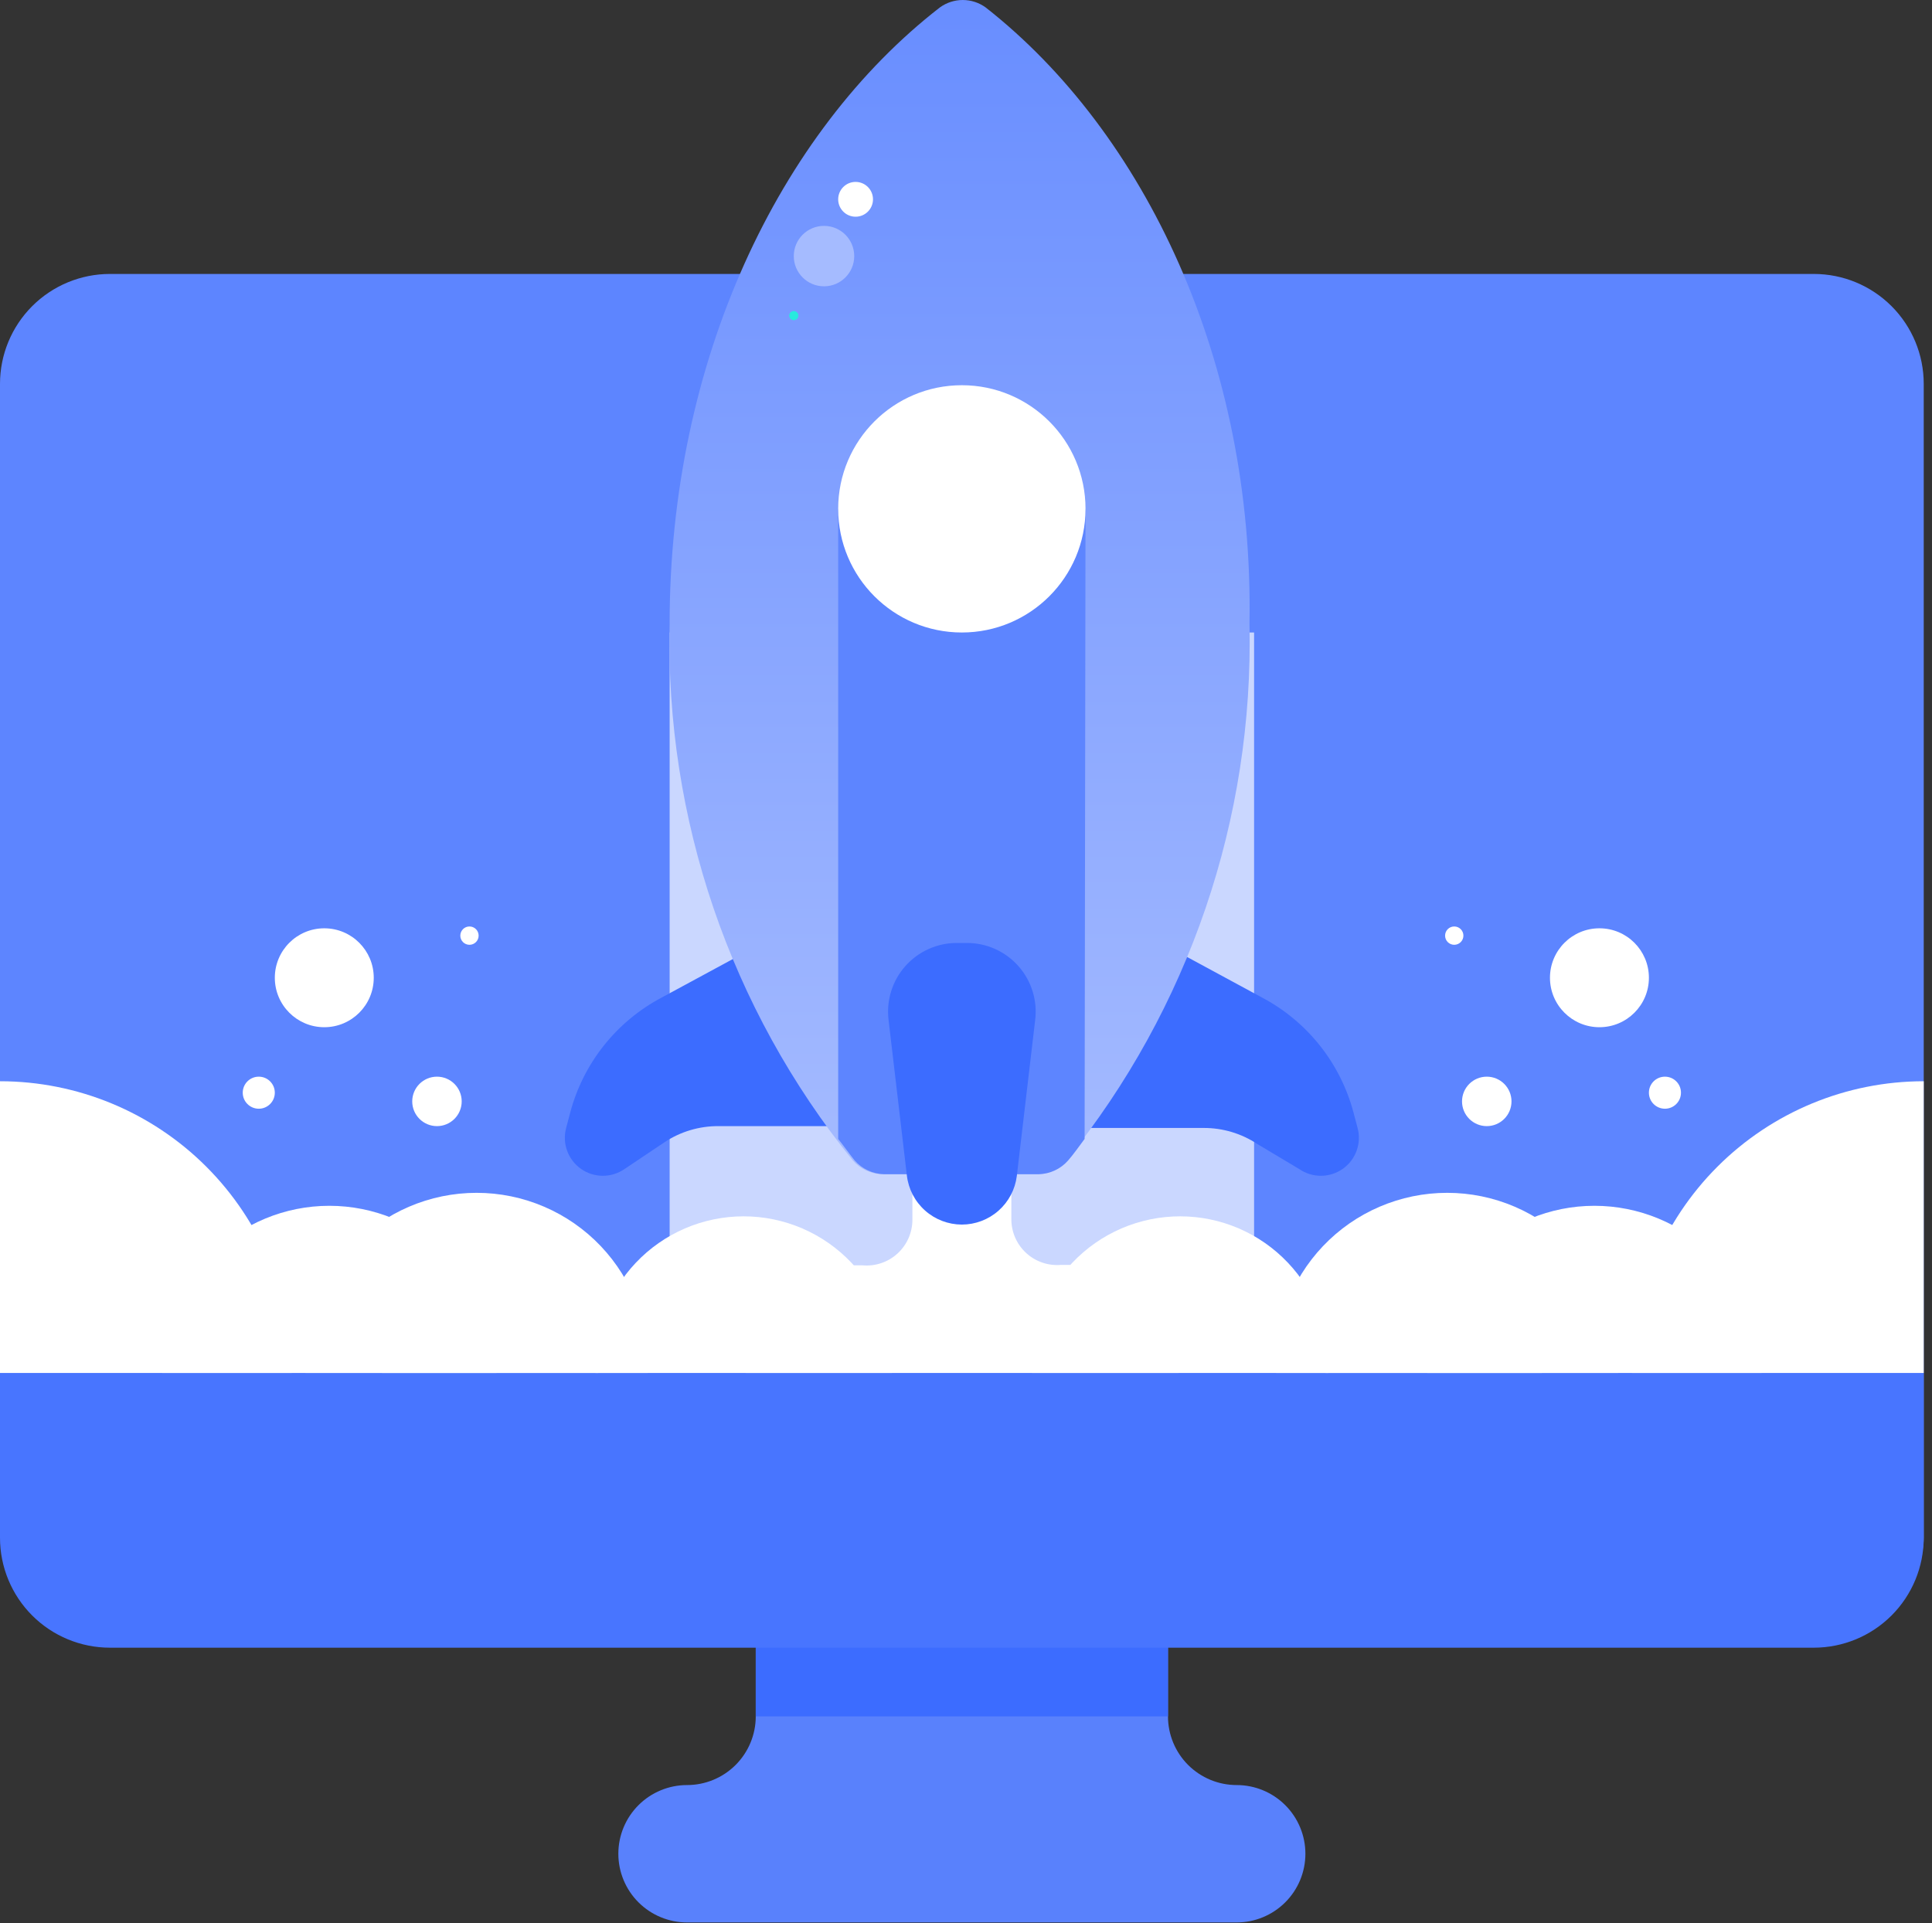 <?xml version="1.0" encoding="UTF-8"?> <svg xmlns="http://www.w3.org/2000/svg" width="227" height="226" viewBox="0 0 227 226" fill="none"><rect x="0" y="0" width="227" height="226" fill="#333333" stroke="none"/> <path d="M145.304 209.79C143.163 209.79 141.11 208.939 139.596 207.426C138.082 205.912 137.232 203.858 137.232 201.718V174.164H88.797V201.718C88.797 203.858 87.947 205.912 86.433 207.426C84.919 208.939 82.866 209.79 80.725 209.79C78.584 209.79 76.531 210.64 75.017 212.154C73.503 213.668 72.652 215.721 72.652 217.862C72.652 220.003 73.503 222.057 75.017 223.57C76.531 225.084 78.584 225.935 80.725 225.935H145.304C147.445 225.935 149.499 225.084 151.012 223.57C152.526 222.057 153.377 220.003 153.377 217.862C153.377 215.721 152.526 213.668 151.012 212.154C149.499 210.64 147.445 209.79 145.304 209.79Z" fill="#5981FC"></path> <path d="M137.232 180.191H88.797V201.717H137.232V180.191Z" fill="#3C6CFF"></path> <path d="M12.916 32.196H213.112C216.538 32.196 219.823 33.557 222.245 35.979C224.668 38.401 226.028 41.686 226.028 45.112V180.729C226.028 182.727 225.235 184.644 223.822 186.057C222.409 187.469 220.492 188.263 218.494 188.263H12.916C11.22 188.263 9.54 187.929 7.973 187.28C6.406 186.631 4.982 185.68 3.783 184.48C1.361 182.058 0 178.773 0 175.347V45.112C0 41.686 1.361 38.401 3.783 35.979C6.205 33.557 9.49 32.196 12.916 32.196Z" fill="#5D85FF"></path> <path d="M147.349 74.335H78.68V161.355H147.349V74.335Z" fill="#CAD7FF"></path> <path d="M0 161.355V180.729C0 184.155 1.361 187.44 3.783 189.862C6.205 192.284 9.49 193.645 12.916 193.645H213.112C216.538 193.645 219.823 192.284 222.245 189.862C224.668 187.44 226.028 184.155 226.028 180.729V161.355H0Z" fill="#4875FF"></path> <path d="M125.716 148.655H124.694C123.947 148.722 123.195 148.633 122.485 148.393C121.775 148.153 121.123 147.767 120.571 147.261C120.019 146.754 119.579 146.138 119.278 145.451C118.978 144.764 118.825 144.023 118.828 143.273V134.447H107.203V143.327C107.206 144.076 107.053 144.818 106.753 145.505C106.452 146.191 106.012 146.808 105.46 147.314C104.908 147.821 104.256 148.207 103.546 148.447C102.836 148.687 102.084 148.776 101.337 148.709H100.315C96.956 148.709 93.734 150.039 91.353 152.409C88.973 154.78 87.629 157.996 87.614 161.355H138.471C138.471 159.683 138.14 158.027 137.499 156.483C136.857 154.938 135.917 153.536 134.732 152.356C133.547 151.176 132.14 150.241 130.593 149.606C129.046 148.971 127.389 148.648 125.716 148.655Z" fill="white"></path> <path d="M92.781 109.099L77.766 117.226C75.136 118.612 72.823 120.528 70.97 122.853C69.118 125.178 67.767 127.861 67.003 130.734L66.518 132.563C66.282 133.444 66.322 134.377 66.631 135.235C66.941 136.093 67.506 136.836 68.25 137.363C68.995 137.891 69.883 138.177 70.795 138.185C71.707 138.193 72.6 137.921 73.353 137.407L78.089 134.232C79.956 132.997 82.147 132.341 84.385 132.348H104.405" fill="#3C6CFF"></path> <path d="M133.247 109.099L148.262 117.226C150.892 118.612 153.205 120.528 155.058 122.853C156.91 125.178 158.261 127.861 159.025 130.734L159.51 132.563C159.746 133.444 159.706 134.377 159.397 135.235C159.087 136.093 158.522 136.836 157.778 137.363C157.033 137.891 156.145 138.177 155.233 138.185C154.321 138.193 153.428 137.921 152.675 137.407L147.724 134.447C145.857 133.212 143.666 132.557 141.427 132.563H121.623" fill="#3C6CFF"></path> <path d="M115.811 0.875C115.029 0.306 114.087 0 113.12 0C112.153 0 111.211 0.306 110.429 0.875C91.486 15.567 78.677 42.475 78.677 73.312C78.167 96.22 85.794 118.568 100.204 136.385C100.635 136.877 101.164 137.275 101.757 137.553C102.35 137.831 102.994 137.983 103.648 137.999H112.743H121.838C122.493 137.983 123.137 137.831 123.729 137.553C124.322 137.275 124.851 136.877 125.282 136.385C139.692 118.568 147.319 96.22 146.809 73.312C147.347 42.475 134.539 15.567 115.811 0.875Z" fill="url(#paint0_linear_261_38)"></path> <path d="M127.543 59.804H98.482V133.855C99.128 134.662 99.774 135.577 100.42 136.385C100.851 136.877 101.38 137.275 101.973 137.553C102.566 137.831 103.21 137.983 103.864 137.999H112.959H122.054C122.708 137.983 123.352 137.831 123.945 137.553C124.538 137.275 125.067 136.877 125.498 136.385C126.198 135.577 126.79 134.716 127.436 133.855L127.543 59.804Z" fill="url(#paint1_linear_261_38)"></path> <path d="M113.013 74.334C121.038 74.334 127.543 67.829 127.543 59.804C127.543 51.779 121.038 45.273 113.013 45.273C104.988 45.273 98.482 51.779 98.482 59.804C98.482 67.829 104.988 74.334 113.013 74.334Z" fill="white"></path> <path d="M113.013 68.469C117.828 68.469 121.731 64.565 121.731 59.75C121.731 54.935 117.828 51.032 113.013 51.032C108.198 51.032 104.295 54.935 104.295 59.75C104.295 64.565 108.198 68.469 113.013 68.469Z" fill="white"></path> <path d="M96.817 33.649C98.778 33.649 100.368 32.059 100.368 30.098C100.368 28.136 98.778 26.546 96.817 26.546C94.855 26.546 93.265 28.136 93.265 30.098C93.265 32.059 94.855 33.649 96.817 33.649Z" fill="url(#paint2_linear_261_38)"></path> <path d="M100.527 25.469C101.657 25.469 102.572 24.554 102.572 23.424C102.572 22.295 101.657 21.379 100.527 21.379C99.398 21.379 98.482 22.295 98.482 23.424C98.482 24.554 99.398 25.469 100.527 25.469Z" fill="white"></path> <path d="M93.266 37.632C93.563 37.632 93.804 37.391 93.804 37.093C93.804 36.796 93.563 36.555 93.266 36.555C92.969 36.555 92.728 36.796 92.728 37.093C92.728 37.391 92.969 37.632 93.266 37.632Z" fill="url(#paint3_linear_261_38)"></path> <path d="M113.012 143.919C111.417 143.916 109.878 143.329 108.688 142.267C107.498 141.206 106.738 139.745 106.554 138.16L104.401 119.863C104.264 118.729 104.369 117.579 104.71 116.488C105.05 115.398 105.618 114.392 106.376 113.538C107.134 112.683 108.064 111.999 109.106 111.531C110.148 111.063 111.277 110.821 112.42 110.822H113.604C114.751 110.82 115.886 111.063 116.932 111.535C117.978 112.006 118.911 112.695 119.67 113.556C120.429 114.416 120.995 115.429 121.332 116.526C121.669 117.623 121.768 118.779 121.622 119.917L119.47 138.214C119.273 139.789 118.508 141.237 117.319 142.287C116.13 143.338 114.598 143.918 113.012 143.919Z" fill="#3C6CFF"></path> <path d="M0 161.355H34.281C34.281 152.264 30.669 143.544 24.24 137.115C17.811 130.686 9.092 127.074 0 127.074V161.355Z" fill="white"></path> <path d="M19.052 161.355C19.052 156.145 21.121 151.149 24.805 147.465C28.489 143.782 33.485 141.712 38.695 141.712C43.904 141.712 48.901 143.782 52.584 147.465C56.268 151.149 58.338 156.145 58.338 161.355" fill="white"></path> <path d="M35.895 161.355C35.754 158.628 36.169 155.901 37.116 153.339C38.062 150.778 39.52 148.436 41.4 146.455C43.281 144.475 45.544 142.898 48.053 141.821C50.562 140.743 53.265 140.187 55.995 140.188C58.726 140.187 61.428 140.743 63.938 141.821C66.447 142.898 68.71 144.475 70.591 146.455C72.471 148.436 73.929 150.778 74.875 153.339C75.822 155.901 76.237 158.628 76.096 161.355" fill="white"></path> <path d="M44.882 161.355C44.882 157.987 46.22 154.757 48.602 152.375C50.984 149.993 54.214 148.655 57.583 148.655C60.951 148.655 64.181 149.993 66.563 152.375C68.945 154.757 70.283 157.987 70.283 161.355" fill="white"></path> <path d="M69.963 161.355C69.831 158.988 70.183 156.618 70.999 154.391C71.814 152.164 73.075 150.127 74.705 148.405C76.334 146.682 78.298 145.31 80.476 144.372C82.654 143.434 85.001 142.95 87.372 142.95C89.743 142.95 92.09 143.434 94.268 144.372C96.446 145.31 98.41 146.682 100.039 148.405C101.669 150.127 102.93 152.164 103.745 154.391C104.561 156.618 104.913 158.988 104.782 161.355" fill="white"></path> <path d="M38.102 120.724C41.312 120.724 43.914 118.121 43.914 114.912C43.914 111.702 41.312 109.099 38.102 109.099C34.892 109.099 32.29 111.702 32.29 114.912C32.29 118.121 34.892 120.724 38.102 120.724Z" fill="white"></path> <path d="M51.341 132.348C52.946 132.348 54.247 131.047 54.247 129.442C54.247 127.837 52.946 126.536 51.341 126.536C49.736 126.536 48.435 127.837 48.435 129.442C48.435 131.047 49.736 132.348 51.341 132.348Z" fill="white"></path> <path d="M30.405 130.303C31.445 130.303 32.289 129.46 32.289 128.42C32.289 127.379 31.445 126.536 30.405 126.536C29.365 126.536 28.521 127.379 28.521 128.42C28.521 129.46 29.365 130.303 30.405 130.303Z" fill="white"></path> <path d="M55.16 111.037C55.755 111.037 56.237 110.555 56.237 109.961C56.237 109.366 55.755 108.884 55.16 108.884C54.566 108.884 54.084 109.366 54.084 109.961C54.084 110.555 54.566 111.037 55.16 111.037Z" fill="white"></path> <path d="M226.028 161.355H191.747C191.747 152.264 195.359 143.544 201.788 137.115C208.217 130.686 216.936 127.074 226.028 127.074V161.355Z" fill="white"></path> <path d="M206.978 161.355C206.978 156.145 204.909 151.149 201.225 147.465C197.541 143.782 192.545 141.712 187.335 141.712C182.126 141.712 177.129 143.782 173.446 147.465C169.762 151.149 167.692 156.145 167.692 161.355" fill="white"></path> <path d="M190.136 161.355C190.277 158.628 189.862 155.901 188.915 153.339C187.969 150.778 186.511 148.436 184.631 146.455C182.75 144.475 180.487 142.898 177.978 141.821C175.468 140.743 172.766 140.187 170.035 140.188C167.305 140.187 164.603 140.743 162.093 141.821C159.584 142.898 157.321 144.475 155.44 146.455C153.56 148.436 152.102 150.778 151.156 153.339C150.209 155.901 149.794 158.628 149.935 161.355" fill="white"></path> <path d="M181.147 161.355C181.147 157.987 179.809 154.757 177.427 152.375C175.046 149.993 171.815 148.655 168.447 148.655C165.078 148.655 161.848 149.993 159.466 152.375C157.084 154.757 155.746 157.987 155.746 161.355" fill="white"></path> <path d="M156.069 161.355C156.2 158.988 155.848 156.618 155.032 154.391C154.217 152.164 152.956 150.127 151.326 148.405C149.697 146.682 147.733 145.31 145.555 144.372C143.377 143.434 141.03 142.95 138.659 142.95C136.288 142.95 133.941 143.434 131.763 144.372C129.585 145.31 127.622 146.682 125.992 148.405C124.362 150.127 123.101 152.164 122.286 154.391C121.471 156.618 121.118 158.988 121.25 161.355" fill="white"></path> <path d="M187.925 120.724C191.135 120.724 193.738 118.121 193.738 114.912C193.738 111.702 191.135 109.099 187.925 109.099C184.715 109.099 182.113 111.702 182.113 114.912C182.113 118.121 184.715 120.724 187.925 120.724Z" fill="white"></path> <path d="M174.687 132.348C176.292 132.348 177.593 131.047 177.593 129.442C177.593 127.837 176.292 126.536 174.687 126.536C173.082 126.536 171.781 127.837 171.781 129.442C171.781 131.047 173.082 132.348 174.687 132.348Z" fill="white"></path> <path d="M195.622 130.303C196.662 130.303 197.505 129.46 197.505 128.42C197.505 127.379 196.662 126.536 195.622 126.536C194.582 126.536 193.738 127.379 193.738 128.42C193.738 129.46 194.582 130.303 195.622 130.303Z" fill="white"></path> <path d="M170.866 111.037C171.461 111.037 171.943 110.555 171.943 109.961C171.943 109.366 171.461 108.884 170.866 108.884C170.272 108.884 169.79 109.366 169.79 109.961C169.79 110.555 170.272 111.037 170.866 111.037Z" fill="white"></path> <defs> <linearGradient id="paint0_linear_261_38" x1="113.012" y1="211.673" x2="113" y2="-25.5" gradientUnits="userSpaceOnUse"> <stop stop-color="#C5D3FF"></stop> <stop offset="1" stop-color="#5D85FF"></stop> </linearGradient> <linearGradient id="paint1_linear_261_38" x1="795.942" y1="2942.86" x2="795.942" y2="717.424" gradientUnits="userSpaceOnUse"> <stop stop-color="#A5BBFF"></stop> <stop offset="0.52" stop-color="#8AA7FF"></stop> <stop offset="1" stop-color="#5D85FF"></stop> </linearGradient> <linearGradient id="paint2_linear_261_38" x1="191.225" y1="83.944" x2="366.83" y2="96.731" gradientUnits="userSpaceOnUse"> <stop stop-color="#A5BBFF"></stop> <stop offset="0.52" stop-color="#8AA7FF"></stop> <stop offset="1" stop-color="#5D85FF"></stop> </linearGradient> <linearGradient id="paint3_linear_261_38" x1="107.462" y1="46.705" x2="134.069" y2="48.642" gradientUnits="userSpaceOnUse"> <stop stop-color="#27E9DE"></stop> <stop offset="0.52" stop-color="#03A4EC"></stop> <stop offset="1" stop-color="#2547A8"></stop> </linearGradient> </defs> </svg> 